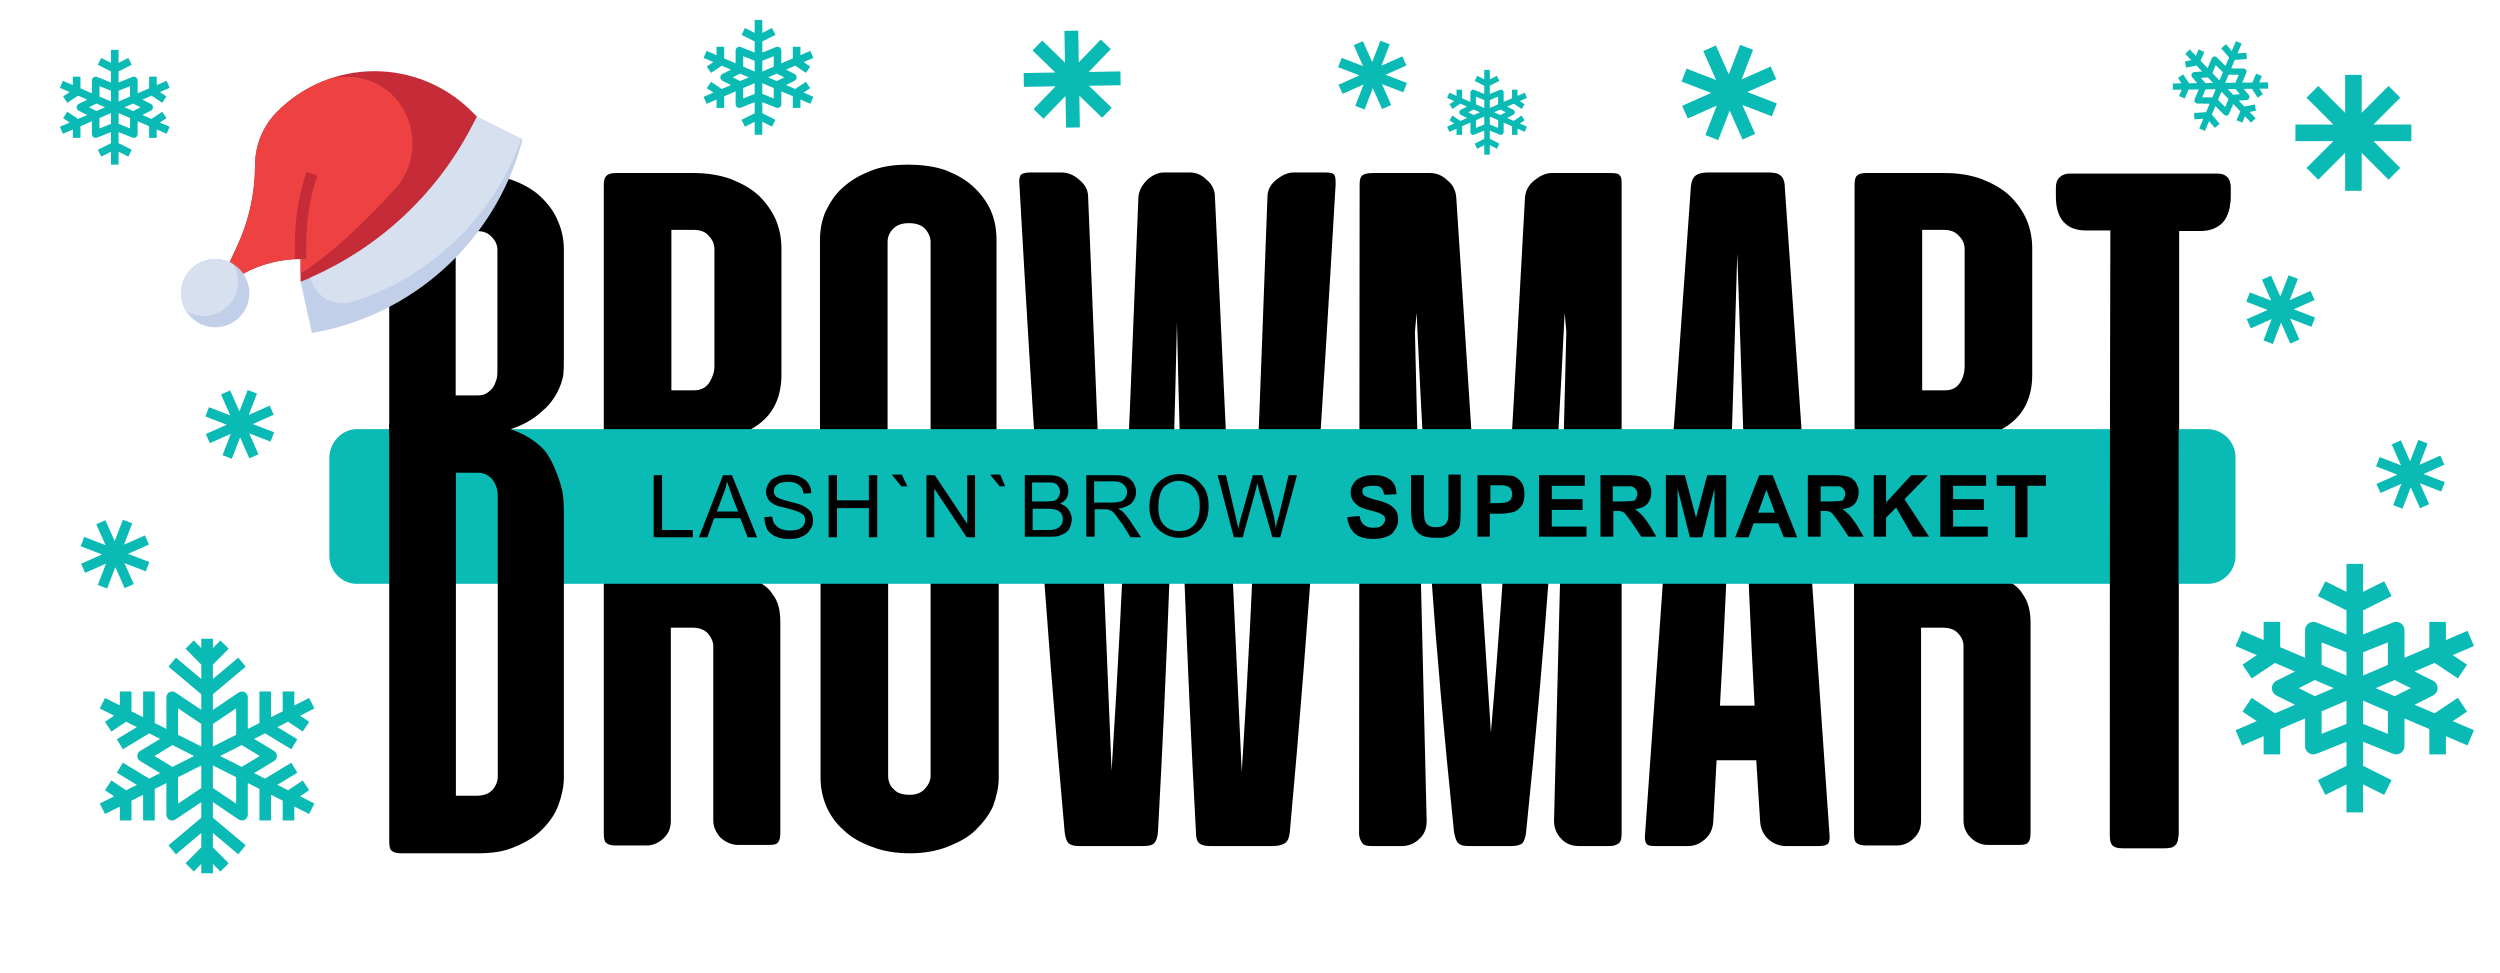 <svg width="501" height="195" viewBox="0 0 501 195" fill="none" xmlns="http://www.w3.org/2000/svg">
<path d="M422.931 79.67V166.869C422.931 167.985 423.043 168.655 423.49 169.102C423.938 169.549 424.61 169.66 425.617 169.66H433.79C434.797 169.66 435.469 169.549 435.917 169.102C436.365 168.767 436.589 167.985 436.589 166.869V86.257H436.701V46.063H440.955C442.858 46.063 444.313 45.505 445.433 44.388C446.44 43.272 447 41.485 447 39.364V37.354C447 36.573 446.776 35.903 446.328 35.456C445.88 35.01 445.209 34.786 444.425 34.786H414.758C413.975 34.786 413.303 35.01 412.855 35.456C412.407 35.791 412.183 36.573 412.183 37.354V39.252C412.183 41.485 412.743 43.16 413.751 44.277C414.758 45.393 416.214 45.952 418.229 45.952H423.043V79.67H422.931ZM401.548 86.257H371.657V37.131C371.657 36.238 371.769 35.568 372.105 35.233C372.441 34.898 373.001 34.675 374.008 34.675H389.681C392.592 34.675 395.055 35.121 397.182 35.903C399.421 36.796 401.212 37.801 402.78 39.252C404.235 40.704 405.354 42.267 406.138 44.053C406.922 45.952 407.258 47.849 407.258 49.748V75.092C407.258 80.117 405.242 83.801 401.1 86.034L401.548 86.257ZM348.148 50.752C347.252 81.233 346.468 111.155 344.677 141.413H351.618C349.939 110.932 349.267 81.456 348.148 50.752ZM338.856 37.354C338.968 36.238 339.304 35.568 339.863 35.121C340.423 34.786 341.207 34.563 342.214 34.563H354.305C355.424 34.563 356.208 34.675 356.768 35.121C357.216 35.456 357.663 36.238 357.663 37.354L366.619 167.092C366.731 167.985 366.62 168.655 366.396 168.99C366.172 169.325 365.5 169.549 364.492 169.549H357.887C356.656 169.549 355.424 169.102 354.417 168.209C353.409 167.316 352.85 166.087 352.738 164.748L351.954 152.354H344.005L343.334 164.748C343.222 166.199 342.662 167.316 341.655 168.209C340.647 169.102 339.527 169.549 338.296 169.549H331.803C330.683 169.549 330.124 169.437 329.9 168.99C329.676 168.655 329.564 168.097 329.676 167.092L338.856 37.354ZM313.891 66.495L313.555 62.699C311.764 99.767 309.637 129.913 305.83 166.757C305.718 167.762 305.494 168.544 305.047 168.99C304.711 169.325 303.927 169.549 302.92 169.549H294.523C293.404 169.549 292.732 169.437 292.284 168.99C291.837 168.655 291.613 167.874 291.389 166.757C287.247 126.228 285.791 103.898 283.888 62.699L283.552 66.495L285.903 164.524C285.903 165.976 285.455 167.204 284.448 168.097C283.552 168.99 282.321 169.549 280.977 169.549H274.932C274.036 169.549 273.365 169.437 273.029 168.99C272.693 168.544 272.357 167.874 272.357 166.981C272.357 123.66 272.469 80.34 272.469 37.019C272.469 36.126 272.581 35.568 272.917 35.233C273.253 34.898 273.924 34.675 275.156 34.675H286.575C287.806 34.675 289.038 35.121 290.045 36.126C291.165 37.019 291.725 38.136 291.837 39.587L298.777 146.772C301.912 110.932 303.591 75.65 305.606 39.587C305.718 38.136 306.39 37.019 307.51 36.126C308.629 35.233 309.749 34.675 310.98 34.675H322.735C323.854 34.675 324.414 34.786 324.638 35.233C324.974 35.568 324.974 36.126 324.974 37.019V166.981C324.974 167.874 324.862 168.655 324.414 168.99C323.966 169.325 323.407 169.549 322.511 169.549H316.466C315.01 169.549 313.779 169.102 312.883 168.097C311.988 167.204 311.428 165.976 311.428 164.524L313.891 66.495ZM253.997 39.476C253.997 38.024 254.669 36.908 255.788 36.015C256.908 35.121 258.027 34.563 259.259 34.563H265.528C266.536 34.563 267.207 34.675 267.431 35.121C267.655 35.456 267.655 36.126 267.655 37.019C265.08 81.233 262.505 122.879 258.475 166.757C258.363 167.874 258.027 168.655 257.468 168.99C256.908 169.325 256.124 169.549 255.005 169.549H242.578C241.571 169.549 240.899 169.437 240.339 168.99C239.891 168.655 239.668 167.874 239.668 166.757C237.764 131.141 236.645 100.325 235.861 64.597C235.078 99.32 233.958 132.146 232.055 166.757C231.943 167.874 231.719 168.544 231.271 168.99C230.823 169.437 230.04 169.549 229.032 169.549H216.382C215.374 169.549 214.703 169.437 214.143 168.99C213.807 168.655 213.471 167.874 213.359 166.757C209.329 121.985 206.866 82.573 204.291 37.019C204.179 36.126 204.291 35.568 204.515 35.121C204.739 34.786 205.411 34.563 206.418 34.563H212.687C213.919 34.563 215.15 35.01 216.27 36.015C217.389 36.908 218.061 38.024 218.061 39.476L222.763 154.476C225.226 115.956 226.569 78.218 228.137 39.476C228.249 38.136 228.92 37.019 229.928 36.015C230.935 35.121 232.055 34.563 233.286 34.563H238.436C239.668 34.563 240.787 35.01 241.795 36.015C242.914 36.908 243.474 38.136 243.474 39.476L248.848 154.699C251.31 116.18 252.542 78.107 253.997 39.476ZM200.037 86.257H186.491V48.519C186.491 47.626 186.155 46.733 185.372 45.84C184.588 45.058 183.58 44.723 182.125 44.723C180.782 44.723 179.774 45.058 178.99 45.84C178.207 46.621 177.871 47.515 177.871 48.519V86.257H164.325V48.073C164.325 46.175 164.661 44.165 165.444 42.379C166.34 40.592 167.348 38.917 168.915 37.578C170.482 36.126 172.273 35.121 174.512 34.228C176.751 33.335 179.214 33 181.901 33C184.7 33 187.275 33.335 189.514 34.117C191.753 35.01 193.544 36.015 195.111 37.466C196.567 38.806 197.798 40.481 198.582 42.267C199.365 44.053 199.701 46.063 199.701 48.073V86.257H200.037ZM151.003 86.257H121V37.131C121 36.238 121.112 35.568 121.56 35.233C121.784 34.898 122.455 34.675 123.463 34.675H139.024C141.823 34.675 144.398 35.121 146.525 35.903C148.764 36.796 150.555 37.801 152.122 39.252C153.578 40.704 154.697 42.267 155.481 44.053C156.264 45.952 156.6 47.849 156.6 49.748V75.092C156.6 80.117 154.585 83.801 150.443 86.034L151.003 86.257ZM134.546 46.063V78.218H139.136C140.479 78.218 141.487 77.66 142.159 76.655C142.83 75.539 143.166 74.534 143.166 73.418V49.859C143.166 48.966 142.83 48.073 142.047 47.291C141.375 46.398 140.255 46.063 138.912 46.063H134.546ZM385.203 46.063V78.218H389.793C391.249 78.218 392.144 77.66 392.816 76.655C393.488 75.539 393.712 74.534 393.712 73.418V49.859C393.712 48.966 393.376 48.073 392.592 47.291C391.808 46.398 390.801 46.063 389.457 46.063H385.203ZM401.548 116.068H371.545V166.981C371.545 167.874 371.657 168.655 371.993 168.879C372.329 169.214 373.001 169.437 373.896 169.437H380.054C381.397 169.437 382.516 168.99 383.524 167.985C384.532 167.092 384.979 165.864 384.979 164.524V125.782H389.233C390.577 125.782 391.696 126.117 392.368 126.898C393.152 127.68 393.488 128.573 393.488 129.466V164.413C393.488 165.752 393.935 166.869 394.943 167.874C395.839 168.767 397.07 169.325 398.302 169.325H404.571C405.466 169.325 406.25 169.214 406.474 168.767C406.81 168.432 406.922 167.762 406.922 166.869V124.665C406.922 122.32 406.362 120.422 405.354 119.083C404.683 117.854 403.451 116.85 401.548 116.068ZM200.037 116.068H186.491V155.481C186.491 156.374 186.155 157.155 185.372 158.049C184.7 158.83 183.692 159.277 182.349 159.277C180.894 159.277 179.774 158.942 179.102 158.16C178.319 157.49 177.983 156.485 177.983 155.481V116.068H164.437V155.816C164.437 157.714 164.773 159.612 165.556 161.51C166.34 163.296 167.459 164.971 169.027 166.311C170.482 167.762 172.273 168.767 174.624 169.66C176.863 170.553 179.438 171 182.349 171C185.148 171 187.723 170.553 189.962 169.66C192.201 168.767 194.104 167.762 195.559 166.311C197.014 164.859 198.246 163.296 199.03 161.51C199.701 159.612 200.149 157.714 200.149 155.816V116.068H200.037ZM150.891 116.068H121V166.981C121 167.874 121.112 168.655 121.448 168.879C121.784 169.214 122.343 169.437 123.351 169.437H129.508C130.74 169.437 131.971 168.99 132.979 167.985C133.986 167.092 134.434 165.864 134.434 164.524V125.782H138.688C140.032 125.782 141.039 126.117 141.823 126.898C142.495 127.68 142.942 128.573 142.942 129.466V164.413C142.942 165.752 143.502 166.869 144.398 167.874C145.405 168.767 146.637 169.325 147.868 169.325H154.025C155.033 169.325 155.705 169.214 155.929 168.767C156.264 168.432 156.376 167.762 156.376 166.869V124.665C156.376 122.32 155.929 120.422 154.809 119.083C154.137 117.854 152.682 116.85 150.891 116.068Z" fill="black"/>
<path fill-rule="evenodd" clip-rule="evenodd" d="M71.494 86H442.394C445.421 86 448 88.535 448 91.647V111.353C448 114.465 445.533 117 442.394 117H71.494C68.467 117 66 114.465 66 111.353V91.647C66.112 88.535 68.579 86 71.494 86Z" fill="#0ABAB5"/>
<path d="M131 107.664V95.224H132.68V106.207H138.84V107.664H131ZM140.072 107.664L144.888 95.224H146.68L151.721 107.664H149.817L148.36 103.853H143.096L141.752 107.664H140.072ZM143.656 102.509H147.912L146.568 99.034C146.232 98.026 145.896 97.129 145.672 96.457C145.56 97.353 145.336 98.138 145 98.922L143.656 102.509ZM153.177 103.629L154.745 103.517C154.857 104.19 154.969 104.638 155.193 104.974C155.529 105.31 155.865 105.759 156.425 105.983C157.097 106.207 157.657 106.319 158.329 106.319C159.001 106.319 159.449 106.207 160.009 106.095C160.457 105.871 160.793 105.647 161.017 105.31C161.241 104.974 161.353 104.638 161.353 104.19C161.353 103.853 161.241 103.517 161.017 103.181C160.793 102.957 160.345 102.733 159.897 102.509C159.561 102.397 158.889 102.172 157.657 101.836C156.537 101.612 155.753 101.388 155.305 101.164C154.633 100.828 154.185 100.491 153.961 100.043C153.625 99.595 153.513 99.034 153.513 98.474C153.513 97.802 153.737 97.353 154.073 96.793C154.409 96.233 154.969 95.784 155.641 95.56C156.313 95.224 157.097 95.112 157.881 95.112C158.777 95.112 159.561 95.224 160.345 95.56C161.017 95.897 161.577 96.233 162.025 96.905C162.361 97.466 162.585 98.026 162.585 98.81L161.017 98.922C160.905 98.138 160.681 97.578 160.121 97.241C159.673 96.793 159.001 96.569 157.993 96.569C156.985 96.569 156.313 96.681 155.753 97.129C155.305 97.466 155.081 97.914 155.081 98.474C155.081 98.81 155.193 99.259 155.641 99.595C155.977 99.819 156.761 100.155 158.105 100.491C159.449 100.828 160.345 101.052 160.793 101.276C161.465 101.612 162.025 102.06 162.473 102.509C162.809 103.069 162.921 103.629 162.921 104.302C162.921 104.974 162.809 105.534 162.361 106.095C162.025 106.767 161.465 107.216 160.681 107.552C160.009 107.888 159.225 108 158.329 108C157.209 108 156.201 107.888 155.529 107.552C154.745 107.216 154.073 106.655 153.737 106.095C153.401 105.31 153.177 104.526 153.177 103.629ZM166.057 107.664V95.224H167.737V100.267H174.121V95.224H175.801V107.664H174.121V101.836H167.737V107.664H166.057ZM181.849 97.466H180.617L178.713 95.112H180.729L181.849 97.466ZM185.658 107.664V95.224H187.338L193.834 104.974V95.224H195.402V107.664H193.722L187.226 97.914V107.664H185.658ZM201.45 97.466H200.33L198.426 95.112H200.442L201.45 97.466ZM205.37 107.664V95.224H210.074C210.97 95.224 211.754 95.336 212.314 95.56C212.874 95.784 213.322 96.233 213.658 96.681C213.994 97.129 214.106 97.69 214.106 98.362C214.106 98.81 213.994 99.371 213.77 99.819C213.434 100.267 213.098 100.603 212.426 100.94C213.21 101.164 213.77 101.612 214.106 102.06C214.442 102.621 214.778 103.181 214.778 103.966C214.778 104.638 214.666 105.086 214.442 105.647C214.218 106.207 213.882 106.543 213.546 106.767C213.21 106.991 212.65 107.216 212.09 107.44C211.53 107.552 210.97 107.552 210.186 107.552H205.37V107.664ZM206.938 100.491H209.626C210.298 100.491 210.858 100.379 211.194 100.379C211.53 100.267 211.866 100.043 212.09 99.707C212.202 99.371 212.426 99.034 212.426 98.586C212.426 98.25 212.314 97.802 212.09 97.466C211.866 97.129 211.642 96.905 211.194 96.793C210.858 96.681 210.186 96.681 209.29 96.681H206.826V100.491H206.938ZM206.938 106.207H210.074C210.634 106.207 210.97 106.207 211.194 106.095C211.53 105.983 211.866 105.983 212.09 105.759C212.314 105.534 212.538 105.422 212.762 105.086C212.986 104.75 212.986 104.414 212.986 103.966C212.986 103.629 212.874 103.069 212.65 102.845C212.426 102.509 211.978 102.284 211.642 102.172C211.306 102.06 210.634 101.948 209.85 101.948H206.938V106.207ZM217.69 107.664V95.224H223.291C224.411 95.224 225.195 95.336 225.755 95.56C226.315 95.784 226.763 96.233 227.099 96.681C227.435 97.353 227.659 97.802 227.659 98.586C227.659 99.483 227.323 100.267 226.763 100.828C226.203 101.388 225.307 101.724 224.075 101.948C224.523 102.172 224.859 102.397 225.083 102.621C225.531 103.069 225.979 103.629 226.427 104.302L228.667 107.664H226.539L224.971 105.086C224.411 104.414 224.075 103.853 223.739 103.405C223.403 102.957 223.179 102.733 222.955 102.509C222.731 102.284 222.395 102.284 222.171 102.172C222.059 102.06 221.723 102.06 221.275 102.06H219.371V107.552H217.69V107.664ZM219.371 100.716H222.843C223.627 100.716 224.187 100.603 224.635 100.491C224.971 100.379 225.307 100.155 225.531 99.707C225.755 99.371 225.867 99.034 225.867 98.586C225.867 98.026 225.643 97.578 225.195 97.129C224.747 96.681 224.075 96.457 223.179 96.457H219.259V100.716H219.371ZM230.347 101.612C230.347 99.595 230.907 97.914 232.027 96.793C233.147 95.672 234.491 95 236.283 95C237.403 95 238.523 95.336 239.419 95.897C240.315 96.457 240.987 97.241 241.547 98.138C241.995 99.034 242.219 100.267 242.219 101.388C242.219 102.621 241.995 103.853 241.435 104.75C240.987 105.759 240.203 106.543 239.307 106.991C238.411 107.552 237.403 107.776 236.283 107.776C235.163 107.776 234.043 107.44 233.147 106.879C232.251 106.319 231.467 105.534 231.019 104.638C230.571 103.741 230.347 102.733 230.347 101.612ZM232.139 101.724C232.139 103.181 232.475 104.414 233.259 105.198C234.155 106.095 235.163 106.431 236.283 106.431C237.515 106.431 238.523 106.095 239.307 105.198C240.091 104.302 240.427 103.069 240.427 101.388C240.427 100.491 240.315 99.483 239.979 98.81C239.643 98.026 239.083 97.466 238.523 97.017C237.851 96.681 237.067 96.345 236.283 96.345C235.163 96.345 234.155 96.793 233.259 97.578C232.475 98.474 232.139 99.819 232.139 101.724ZM247.259 107.664L244.011 95.224H245.691L247.595 103.405C247.819 104.302 247.931 105.086 248.155 105.871C248.491 104.526 248.603 103.853 248.715 103.629L251.067 95.224H252.971L254.764 101.5C255.212 103.069 255.548 104.526 255.66 105.871C255.772 105.086 255.996 104.19 256.332 103.181L258.236 95.224H259.916L256.556 107.664H254.988L252.299 98.25C252.187 97.466 251.963 96.905 251.963 96.793C251.851 97.353 251.739 97.914 251.627 98.25L249.051 107.664H247.259ZM269.996 103.629L272.46 103.405C272.572 104.19 272.908 104.862 273.356 105.198C273.804 105.534 274.364 105.759 275.148 105.759C275.932 105.759 276.604 105.647 276.94 105.31C277.276 104.974 277.612 104.526 277.612 104.078C277.612 103.853 277.5 103.629 277.388 103.405C277.164 103.181 276.94 103.069 276.492 102.845C276.156 102.733 275.596 102.509 274.588 102.284C273.244 101.948 272.348 101.612 271.788 101.052C271.004 100.379 270.668 99.595 270.668 98.586C270.668 97.914 270.892 97.466 271.228 96.905C271.564 96.345 272.124 95.897 272.796 95.672C273.468 95.336 274.252 95.224 275.26 95.224C276.828 95.224 277.948 95.56 278.732 96.233C279.516 96.905 279.852 97.914 279.852 99.034L277.388 99.147C277.276 98.474 277.052 98.026 276.716 97.69C276.38 97.353 275.82 97.353 275.036 97.353C274.252 97.353 273.804 97.466 273.356 97.69C273.02 97.914 273.02 98.138 273.02 98.474C273.02 98.81 273.132 99.034 273.356 99.259C273.58 99.483 274.364 99.819 275.596 100.155C276.716 100.379 277.724 100.716 278.284 101.052C278.956 101.388 279.292 101.724 279.74 102.284C280.076 102.845 280.188 103.405 280.188 104.19C280.188 104.862 279.964 105.647 279.516 106.207C279.18 106.879 278.62 107.328 277.836 107.552C277.164 107.888 276.156 108 275.148 108C273.58 108 272.348 107.664 271.452 106.879C270.668 106.095 270.108 105.086 269.996 103.629ZM282.876 95.224H285.34V101.948C285.34 102.957 285.452 103.629 285.452 103.966C285.564 104.526 285.788 104.862 286.124 105.198C286.46 105.534 287.02 105.647 287.805 105.647C288.477 105.647 289.037 105.534 289.485 105.198C289.821 104.974 290.045 104.526 290.157 104.19C290.269 103.741 290.269 103.069 290.269 102.06V95.112H292.733V101.724C292.733 103.181 292.621 104.302 292.621 104.974C292.509 105.534 292.285 106.095 291.837 106.431C291.501 106.879 290.941 107.216 290.381 107.44C289.709 107.776 288.925 107.776 287.917 107.776C286.796 107.776 285.9 107.664 285.228 107.44C284.556 107.103 284.108 106.767 283.772 106.319C283.436 105.983 283.212 105.422 283.1 104.974C282.876 104.302 282.764 103.181 282.764 101.836V95.224H282.876ZM296.093 107.664V95.224H300.125C301.581 95.224 302.589 95.336 303.037 95.336C303.821 95.56 304.381 96.009 304.829 96.569C305.277 97.129 305.501 98.026 305.501 99.034C305.501 99.707 305.389 100.491 305.165 100.94C304.941 101.5 304.493 101.836 304.157 102.172C303.709 102.509 303.261 102.621 302.813 102.733C302.253 102.845 301.357 102.957 300.237 102.957H298.557V107.552H296.093V107.664ZM298.669 97.353V100.828H300.125C301.021 100.828 301.805 100.716 302.029 100.603C302.365 100.491 302.589 100.267 302.813 100.043C302.925 99.707 303.037 99.371 303.037 99.034C303.037 98.586 302.925 98.25 302.701 97.914C302.477 97.578 302.141 97.466 301.805 97.353C301.469 97.241 300.909 97.241 300.013 97.241H298.669V97.353ZM308.413 107.664V95.224H317.597V97.353H310.989V100.043H317.149V102.172H310.989V105.534H317.933V107.552H308.413V107.664ZM320.733 107.664V95.224H325.998C327.342 95.224 328.238 95.336 328.91 95.56C329.582 95.784 330.03 96.233 330.366 96.681C330.702 97.353 330.926 97.914 330.926 98.586C330.926 99.483 330.702 100.267 330.142 100.94C329.582 101.612 328.686 101.836 327.678 102.06C328.126 102.397 328.574 102.733 329.022 103.181C329.358 103.517 329.806 104.19 330.478 105.086L331.934 107.552H328.91L327.118 104.862C326.446 103.966 325.998 103.293 325.774 103.069C325.55 102.733 325.326 102.621 324.99 102.509C324.766 102.397 324.318 102.397 323.758 102.397H323.31V107.552H320.733V107.664ZM323.198 100.491H324.99C326.222 100.491 326.894 100.379 327.23 100.379C327.566 100.379 327.79 100.155 327.902 99.819C328.014 99.595 328.126 99.259 328.126 98.922C328.126 98.586 328.014 98.25 327.79 98.026C327.566 97.69 327.23 97.578 326.894 97.466C326.67 97.466 326.11 97.466 325.102 97.466H323.198V100.491ZM333.838 107.664V95.224H337.646L339.886 103.741L342.126 95.224H345.934V107.664H343.582V97.914L341.118 107.664H338.654L336.19 97.914V107.664H333.838ZM360.159 107.664H357.471L356.35 104.862H351.422L350.414 107.664H347.726L352.542 95.224H355.23L360.159 107.664ZM355.678 102.733L353.998 98.138L352.318 102.733H355.678ZM362.287 107.664V95.224H367.551C368.895 95.224 369.791 95.336 370.463 95.56C371.135 95.784 371.583 96.233 371.919 96.681C372.255 97.353 372.479 97.914 372.479 98.586C372.479 99.483 372.255 100.267 371.695 100.94C371.135 101.612 370.351 101.836 369.231 102.06C369.791 102.397 370.127 102.733 370.575 103.181C370.911 103.517 371.359 104.19 372.031 105.086L373.487 107.552H370.463L368.671 104.862C367.999 103.966 367.551 103.293 367.327 103.069C367.103 102.733 366.879 102.621 366.543 102.509C366.319 102.397 365.871 102.397 365.311 102.397H364.863V107.552H362.287V107.664ZM364.863 100.491H366.655C367.887 100.491 368.559 100.379 368.895 100.379C369.231 100.379 369.455 100.155 369.567 99.819C369.679 99.595 369.791 99.259 369.791 98.922C369.791 98.586 369.679 98.25 369.455 98.026C369.231 97.69 368.895 97.578 368.559 97.466C368.335 97.466 367.775 97.466 366.767 97.466H364.863V100.491ZM375.503 107.664V95.224H377.967V100.716L383.007 95.224H386.367L381.663 100.043L386.591 107.552H383.343L379.983 101.724L377.967 103.741V107.552H375.503V107.664ZM388.831 107.664V95.224H398.016V97.353H391.407V100.043H397.568V102.172H391.407V105.534H398.352V107.552H388.831V107.664ZM403.84 107.664V97.353H400.144V95.224H410V97.353H406.304V107.664H403.84Z" fill="black"/>
<path d="M78 85.112V168.536C78 169.432 78.11 170.216 78.442 170.44C78.773 170.776 79.325 171 80.319 171H95.666C98.647 171 101.076 170.664 103.284 169.656C105.492 168.76 107.259 167.641 108.694 166.185C110.129 164.729 111.233 163.161 111.896 161.37C112.558 159.578 113 157.674 113 155.771V102.133C113 101.237 112.89 99.221 112.669 98.326C112.006 95.414 110.24 91.159 108.694 89.815C105.161 86.344 100.413 85.224 97.211 85H78V85.112ZM91.36 159.578V94.742H95.886C96.659 94.742 97.322 94.966 97.763 95.302C98.316 95.638 98.647 95.974 98.978 96.534C99.309 97.094 99.53 97.654 99.64 98.213C99.751 98.885 99.751 99.445 99.751 100.005V155.659C99.751 156.555 99.42 157.451 98.647 158.346C97.874 159.13 96.88 159.466 95.445 159.466H91.36V159.578Z" fill="black"/>
<path fill-rule="evenodd" clip-rule="evenodd" d="M96.711 87H78V37.439C78 36.552 78.11 35.887 78.44 35.554C78.77 35.222 79.321 35 80.311 35H95.72C98.582 35 101.113 35.444 103.314 36.331C105.516 37.218 107.277 38.326 108.708 39.768C110.138 41.209 111.239 42.761 111.899 44.535C112.67 46.309 113 48.194 113 50.079V71.921C113 72.808 113 74.804 112.78 75.691C112.119 78.574 110.358 81.013 108.708 82.343C104.965 85.891 99.793 86.889 96.711 87ZM91.318 46.309V79.239H95.83C96.601 79.239 97.261 79.017 97.701 78.684C98.141 78.352 98.582 78.019 98.912 77.465C99.242 76.91 99.352 76.356 99.572 75.802C99.682 75.136 99.682 74.582 99.682 74.028V50.079C99.682 49.192 99.352 48.305 98.582 47.529C97.811 46.642 96.821 46.309 95.5 46.309H91.318Z" fill="black"/>
<path d="M422.804 167.204C422.804 168.322 422.916 168.993 423.367 169.441C423.817 169.888 424.492 170 425.505 170H433.72C434.733 170 435.408 169.888 435.858 169.441C436.309 169.105 436.534 168.322 436.534 167.204C436.534 126.939 436.646 86.674 436.646 46.297H440.923C442.836 46.297 444.299 45.737 445.424 44.619C446.437 43.5 447 41.711 447 39.586V37.572C447 36.79 446.775 36.118 446.325 35.671C445.875 35.224 445.199 35 444.412 35H414.588C413.801 35 413.125 35.224 412.675 35.671C412.225 36.007 412 36.79 412 37.572V39.474C412 41.711 412.563 43.389 413.576 44.507C414.588 45.626 416.051 46.185 418.077 46.185H422.916C422.804 86.674 422.804 126.939 422.804 167.204Z" fill="black"/>
<path d="M60.234 56.469V51.906C56.223 51.906 52.275 52.914 48.754 54.837L46.017 52.55L47.516 49.334C49.883 44.267 51.109 38.742 51.109 33.15C51.109 29.092 52.721 25.2 55.591 22.331C60.755 17.167 67.759 14.266 75.062 14.266C82.366 14.266 89.37 17.167 94.534 22.331L95.594 23.391V31.375L70.5 56.469H60.234Z" fill="#C52C37"/>
<path d="M46.019 52.55L47.519 49.334C49.884 44.267 51.11 38.742 51.109 33.15C51.109 29.092 52.721 25.2 55.591 22.331C58.67 19.256 62.434 16.954 66.574 15.615C67.673 15.478 68.78 15.409 69.888 15.406C70.44 15.41 70.991 15.454 71.537 15.54C82.072 17.123 86.273 30.134 79.065 37.984C73.499 44.056 66.622 50.766 60.234 54.859V51.906C56.223 51.906 52.275 52.914 48.754 54.837L46.019 52.55Z" fill="#ED4241"/>
<path d="M60.234 56.469L62.516 66.734C72.407 65.029 81.609 60.545 89.046 53.806C96.484 47.066 101.851 38.35 104.52 28.674L104.719 27.953L95.594 23.391L94.447 25.579C87.09 39.625 74.956 50.58 60.234 56.469Z" fill="#C1CFE8"/>
<path d="M59.094 51.906H61.375V48.855C61.374 44.199 62.124 39.574 63.597 35.157L61.43 34.436C59.88 39.086 59.091 43.954 59.094 48.855V51.906Z" fill="#C52C37"/>
<path d="M43.125 65.594C39.345 65.594 36.281 62.53 36.281 58.75C36.281 54.97 39.345 51.906 43.125 51.906C46.905 51.906 49.969 54.97 49.969 58.75C49.969 62.53 46.905 65.594 43.125 65.594Z" fill="#C1CFE8"/>
<path d="M95.594 23.391L104.483 27.839C101.737 35.526 97.25 42.473 91.373 48.137C85.496 53.801 78.389 58.028 70.606 60.488C69.736 60.762 68.818 60.851 67.912 60.751C67.005 60.651 66.129 60.364 65.339 59.907C64.55 59.451 63.863 58.835 63.324 58.1C62.785 57.364 62.404 56.524 62.206 55.634C76.058 49.572 87.43 38.971 94.447 25.579L95.594 23.391Z" fill="#D7E0EF"/>
<path d="M43.125 51.906C44.381 51.907 45.612 52.254 46.683 52.911C47.483 54.22 47.82 55.76 47.639 57.283C47.458 58.807 46.769 60.225 45.685 61.31C44.6 62.394 43.182 63.083 41.658 63.264C40.135 63.445 38.595 63.108 37.286 62.308C36.652 61.271 36.306 60.084 36.283 58.869C36.26 57.654 36.562 56.455 37.157 55.395C37.751 54.336 38.618 53.454 39.667 52.84C40.716 52.227 41.91 51.905 43.125 51.906Z" fill="#D7E0EF"/>
<path d="M462.229 33.662L464.578 36.011L469.962 30.626V38.239H473.28V30.628L478.662 36.011L481.011 33.662L475.629 28.28H483.241L483.242 24.96H475.628L481.011 19.577L478.662 17.228L473.28 22.611V15H469.962V22.613L464.578 17.228L462.229 19.577L467.611 24.96H460.002L460 28.279H467.611L462.229 33.662Z" fill="#0ABAB5"/>
<path d="M494.396 142.602L492.554 139.838L487.889 142.947L483.883 141.231L487.579 139.383C488.14 139.102 488.497 138.526 488.495 137.897C488.495 137.27 488.14 136.694 487.577 136.413L483.883 134.566L487.889 132.849L492.554 135.958L494.396 133.194L491.533 131.285L495.789 129.461L494.481 126.41L490.157 128.264V124.62H486.837V129.69L481.856 131.825L481.855 126.279C481.855 125.728 481.583 125.213 481.128 124.904C480.673 124.597 480.097 124.536 479.579 124.736L473.556 127.145V122.323L479.277 119.463L477.793 116.493L473.555 118.611V113H470.236V118.614L465.995 116.494L464.511 119.464L470.236 122.326V127.148L464.21 124.738C463.696 124.536 463.118 124.597 462.661 124.906C462.207 125.215 461.934 125.729 461.934 126.28V131.825L456.954 129.69V124.62H453.634V128.269L449.308 126.415L448 129.466L452.258 131.29L449.394 133.199L451.237 135.963L455.902 132.854L459.906 134.571L456.212 136.418C455.649 136.699 455.294 137.275 455.294 137.902C455.293 138.531 455.649 139.106 456.211 139.388L459.906 141.236L455.9 142.952L451.237 139.843L449.394 142.605L452.258 144.514L448.002 146.339L449.31 149.39L453.636 147.535V151.181H456.956V146.108L461.936 143.973V149.521C461.936 150.072 462.208 150.587 462.663 150.895C462.94 151.083 463.267 151.181 463.594 151.181C463.802 151.181 464.011 151.141 464.21 151.061L470.236 148.651V153.473L464.512 156.335L465.996 159.305L470.236 157.185V162.799H473.555V157.185L477.793 159.303L479.277 156.334L473.556 153.473V148.651L479.579 151.06C479.776 151.141 479.986 151.181 480.193 151.181C480.52 151.181 480.847 151.083 481.126 150.895C481.581 150.587 481.853 150.072 481.853 149.521L481.855 143.975L486.835 146.109V151.181H490.155V147.532L494.479 149.386L495.787 146.335L491.533 144.511L494.396 142.602ZM483.123 137.901L479.886 139.519L476.109 137.901L479.886 136.282L483.123 137.901ZM478.535 128.731L478.536 133.246L473.555 135.381V130.723L478.535 128.731ZM465.253 128.731L470.236 130.724V135.382L465.253 133.246V128.731ZM460.664 137.901L463.901 136.282L467.678 137.901L463.901 139.519L460.664 137.901ZM465.253 147.069V142.552L470.236 140.416V145.075L465.253 147.069ZM478.535 147.069L473.555 145.077V140.417L478.536 142.552L478.535 147.069Z" fill="#0ABAB5"/>
<path d="M58.983 164.426V161.626L61.958 163.125L63 161.023L60.135 159.579L61.962 158.351L60.668 156.396L57.735 158.367L55.576 157.279L59.583 154.855L58.385 152.84L53.105 156.034L50.916 154.929L54.922 152.505C55.274 152.293 55.489 151.911 55.488 151.497C55.488 151.085 55.273 150.702 54.922 150.49L50.916 148.066L53.107 146.961L58.386 150.155L59.584 148.14L55.577 145.716L57.735 144.629L60.668 146.601L61.962 144.644L60.135 143.418L63 141.973L61.958 139.871L58.983 141.373V138.575H56.652V142.549L54.321 143.724V138.575H51.99V144.899L49.658 146.074V139.75C49.658 139.317 49.423 138.918 49.044 138.714C48.664 138.509 48.205 138.533 47.847 138.771L42.667 142.254V139.125L49.241 133.601L47.749 131.795L42.668 136.065V133.188L45.824 130.006L44.175 128.343L42.668 129.864V128H40.336V129.862L38.829 128.343L37.18 130.006L40.336 133.188V136.067L35.254 131.798L33.763 133.604L40.336 139.125V142.254L35.153 138.771C34.796 138.533 34.34 138.508 33.957 138.714C33.578 138.918 33.342 139.317 33.342 139.75L33.343 146.074L31.012 144.899V138.575H28.681V143.724L26.348 142.548V138.575H24.017V141.373L21.043 139.874L20.001 141.976L22.866 143.42L21.038 144.648L22.332 146.603L25.267 144.63L27.426 145.718L23.418 148.142L24.616 150.158L29.897 146.964L32.087 148.068L28.08 150.492C27.73 150.704 27.516 151.087 27.516 151.499C27.515 151.913 27.73 152.295 28.081 152.508L32.087 154.932L29.896 156.036L24.616 152.842L23.418 154.858L27.424 157.282L25.265 158.37L22.333 156.398L21.04 158.353L22.865 159.581L20 161.025L21.042 163.128L24.016 161.628V164.426H26.347V160.452L28.679 159.277V164.426H31.01L31.011 158.101L33.342 156.926L33.341 163.251C33.341 163.684 33.577 164.083 33.956 164.287C34.338 164.493 34.796 164.469 35.152 164.23L40.336 160.746V163.875L33.76 169.399L35.252 171.205L40.336 166.932V169.811L37.179 172.994L38.828 174.657L40.336 173.136V175H42.665V173.138L44.173 174.657L45.82 172.994L42.665 169.815V166.933L47.747 171.203L49.239 169.397L42.664 163.874V160.746L47.845 164.229C48.042 164.359 48.268 164.426 48.494 164.426C48.681 164.426 48.87 164.379 49.044 164.286C49.423 164.082 49.658 163.683 49.658 163.251V156.926L51.989 158.101V164.426H54.32V159.276L56.652 160.451V164.426H58.983ZM52.055 151.501L48.443 153.686L44.106 151.501L48.443 149.315L52.055 151.501ZM47.327 141.945V147.249L42.665 149.599V145.079L47.327 141.945ZM35.673 141.945L40.336 145.079V149.599L35.674 147.249L35.673 141.945ZM30.946 151.501L34.559 149.314L38.895 151.499L34.559 153.685L30.946 151.501ZM35.673 161.055L35.674 155.751L40.336 153.401V157.922L35.673 161.055ZM47.327 161.055L42.665 157.92V153.399L47.327 155.749V161.055Z" fill="#0ABAB5"/>
<path d="M54.851 83.122L54.039 81.293L49.849 83.154L51.497 78.875L49.631 78.157L47.983 82.437L46.123 78.244L44.294 79.056L46.154 83.247L41.876 81.6L41.157 83.465L45.435 85.113L41.244 86.974L42.056 88.803L46.248 86.941L44.599 91.221L46.465 91.94L48.113 87.661L49.972 91.852L51.801 91.04L49.941 86.85L54.22 88.498L54.94 86.631L50.66 84.983L54.851 83.122Z" fill="#0ABAB5"/>
<path d="M29.851 109.122L29.04 107.293L24.849 109.154L26.497 104.875L24.631 104.157L22.983 108.437L21.123 104.244L19.294 105.056L21.154 109.247L16.876 107.6L16.157 109.465L20.435 111.113L16.244 112.974L17.056 114.803L21.248 112.941L19.6 117.221L21.465 117.94L23.113 113.661L24.972 117.852L26.801 117.04L24.942 112.85L29.22 114.497L29.94 112.631L25.66 110.983L29.851 109.122Z" fill="#0ABAB5"/>
<path d="M463.851 60.122L463.04 58.293L458.849 60.154L460.497 55.875L458.632 55.157L456.983 59.437L455.123 55.244L453.294 56.056L455.154 60.247L450.876 58.6L450.157 60.465L454.435 62.113L450.244 63.974L451.056 65.803L455.248 63.941L453.6 68.221L455.465 68.94L457.113 64.661L458.972 68.852L460.801 68.04L458.942 63.85L463.22 65.498L463.94 63.631L459.66 61.983L463.851 60.122Z" fill="#0ABAB5"/>
<path d="M489.851 93.122L489.04 91.293L484.849 93.154L486.497 88.875L484.632 88.157L482.983 92.437L481.123 88.244L479.294 89.056L481.154 93.247L476.876 91.6L476.157 93.465L480.435 95.113L476.244 96.974L477.056 98.803L481.248 96.941L479.6 101.221L481.465 101.94L483.113 97.661L484.972 101.852L486.801 101.04L484.942 96.85L489.22 98.498L489.94 96.631L485.66 94.983L489.851 93.122Z" fill="#0ABAB5"/>
<path d="M281.851 13.122L281.04 11.293L276.849 13.154L278.497 8.875L276.632 8.157L274.983 12.437L273.123 8.244L271.294 9.056L273.154 13.247L268.876 11.6L268.157 13.465L272.435 15.113L268.244 16.974L269.056 18.803L273.248 16.941L271.6 21.221L273.465 21.94L275.113 17.661L276.972 21.852L278.801 21.04L276.942 16.85L281.22 18.497L281.94 16.631L277.66 14.983L281.851 13.122Z" fill="#0ABAB5"/>
<path d="M355.957 15.865L354.832 13.331L349.027 15.91L351.31 9.983L348.726 8.987L346.443 14.916L343.867 9.108L341.333 10.232L343.909 16.039L337.984 13.757L336.987 16.34L342.913 18.623L337.108 21.201L338.233 23.735L344.04 21.156L341.756 27.084L344.34 28.079L346.623 22.152L349.199 27.958L351.732 26.834L349.156 21.029L355.082 23.311L356.079 20.726L350.15 18.443L355.957 15.865Z" fill="#0ABAB5"/>
<path d="M222.593 9.85L220.6 7.923L216.186 12.491L216.079 6.14L213.311 6.187L213.418 12.539L208.851 8.122L206.924 10.115L211.49 14.531L205.142 14.638L205.187 17.407L211.537 17.299L207.123 21.867L209.116 23.794L213.531 19.225L213.638 25.577L216.407 25.53L216.299 19.179L220.865 23.595L222.791 21.602L218.226 17.188L224.575 17.081L224.53 14.31L218.178 14.418L222.593 9.85Z" fill="#0ABAB5"/>
<path d="M162.359 17.672L161.511 16.395L159.363 17.831L157.519 17.038L159.22 16.185C159.479 16.055 159.643 15.789 159.642 15.499C159.642 15.209 159.479 14.943 159.219 14.813L157.519 13.96L159.363 13.167L161.511 14.603L162.359 13.327L161.041 12.445L163 11.602L162.398 10.193L160.407 11.05V9.367H158.879V11.708L156.586 12.694L156.585 10.133C156.585 9.878 156.46 9.641 156.251 9.498C156.041 9.356 155.776 9.328 155.538 9.421L152.765 10.533V8.306L155.398 6.985L154.715 5.613L152.764 6.591V4H151.237V6.593L149.284 5.614L148.601 6.986L151.237 8.307V10.534L148.462 9.421C148.226 9.328 147.96 9.356 147.749 9.499C147.54 9.641 147.415 9.879 147.415 10.133V12.694L145.122 11.708V9.367H143.594V11.052L141.602 10.196L141 11.605L142.96 12.447L141.642 13.329L142.49 14.606L144.638 13.17L146.481 13.962L144.781 14.816C144.521 14.945 144.358 15.211 144.358 15.501C144.357 15.792 144.521 16.057 144.78 16.187L146.481 17.041L144.637 17.833L142.49 16.397L141.642 17.673L142.96 18.555L141.001 19.398L141.603 20.807L143.594 19.95V21.634H145.123V19.291L147.416 18.305V20.867C147.416 21.122 147.541 21.359 147.75 21.502C147.878 21.589 148.028 21.634 148.179 21.634C148.274 21.634 148.371 21.616 148.462 21.579L151.237 20.465V22.693L148.602 24.015L149.285 25.386L151.237 24.407V27H152.764V24.407L154.715 25.385L155.398 24.014L152.765 22.693V20.465L155.538 21.578C155.628 21.616 155.725 21.634 155.82 21.634C155.971 21.634 156.121 21.589 156.25 21.502C156.459 21.359 156.584 21.122 156.584 20.867L156.585 18.306L158.878 19.292V21.634H160.406V19.949L162.397 20.805L162.999 19.396L161.041 18.553L162.359 17.672ZM157.169 15.5L155.679 16.248L153.94 15.5L155.679 14.753L157.169 15.5ZM155.057 11.265L155.058 13.351L152.764 14.336V12.185L155.057 11.265ZM148.942 11.265L151.237 12.186V14.337L148.942 13.351V11.265ZM146.83 15.5L148.32 14.753L150.059 15.5L148.32 16.248L146.83 15.5ZM148.942 19.735V17.649L151.237 16.662V18.814L148.942 19.735ZM155.057 19.735L152.764 18.815V16.663L155.058 17.649L155.057 19.735Z" fill="#0ABAB5"/>
<path d="M33.359 23.672L32.511 22.395L30.363 23.831L28.519 23.038L30.22 22.185C30.479 22.055 30.643 21.789 30.642 21.499C30.642 21.209 30.479 20.943 30.22 20.813L28.519 19.96L30.363 19.167L32.511 20.603L33.359 19.327L32.041 18.445L34 17.602L33.398 16.193L31.407 17.05V15.367H29.879V17.708L27.586 18.694L27.585 16.133C27.585 15.878 27.46 15.641 27.25 15.498C27.041 15.356 26.776 15.328 26.538 15.421L23.765 16.533V14.306L26.398 12.985L25.715 11.613L23.764 12.591V10H22.237V12.593L20.284 11.614L19.601 12.986L22.237 14.307V16.535L19.462 15.421C19.226 15.328 18.96 15.356 18.75 15.499C18.54 15.641 18.415 15.879 18.415 16.134V18.694L16.122 17.708V15.367H14.594V17.052L12.602 16.196L12 17.605L13.96 18.447L12.642 19.329L13.49 20.606L15.638 19.17L17.481 19.962L15.78 20.816C15.521 20.945 15.358 21.211 15.358 21.501C15.357 21.792 15.521 22.057 15.78 22.187L17.481 23.041L15.637 23.833L13.49 22.397L12.642 23.673L13.96 24.555L12.001 25.398L12.603 26.807L14.595 25.95V27.634H16.123V25.291L18.416 24.305V26.867C18.416 27.122 18.541 27.359 18.75 27.502C18.878 27.589 19.028 27.634 19.179 27.634C19.274 27.634 19.371 27.616 19.462 27.579L22.237 26.465V28.693L19.602 30.015L20.285 31.386L22.237 30.407V33H23.764V30.407L25.715 31.385L26.398 30.014L23.765 28.693V26.465L26.538 27.578C26.628 27.616 26.725 27.634 26.82 27.634C26.971 27.634 27.121 27.589 27.25 27.502C27.459 27.359 27.584 27.122 27.584 26.867L27.585 24.306L29.878 25.292V27.634H31.406V25.949L33.397 26.805L33.999 25.396L32.041 24.553L33.359 23.672ZM28.169 21.5L26.679 22.248L24.94 21.5L26.679 20.753L28.169 21.5ZM26.057 17.265L26.058 19.351L23.764 20.337V18.185L26.057 17.265ZM19.942 17.265L22.237 18.186V20.337L19.942 19.351V17.265ZM17.83 21.5L19.32 20.753L21.059 21.5L19.32 22.248L17.83 21.5ZM19.942 25.735V23.649L22.237 22.662V24.814L19.942 25.735ZM26.057 25.735L23.764 24.815V22.663L26.058 23.649L26.057 25.735Z" fill="#0ABAB5"/>
<path d="M305.534 24.105L304.917 23.162L303.355 24.223L302.014 23.637L303.251 23.006C303.439 22.911 303.558 22.714 303.558 22.499C303.558 22.285 303.439 22.088 303.251 21.992L302.014 21.362L303.355 20.776L304.917 21.837L305.534 20.894L304.575 20.242L306 19.619L305.562 18.578L304.114 19.211V17.967H303.003V19.698L301.335 20.426L301.335 18.533C301.335 18.345 301.244 18.169 301.091 18.064C300.939 17.959 300.746 17.938 300.573 18.006L298.556 18.829V17.183L300.472 16.206L299.975 15.192L298.556 15.915V14H297.445V15.916L296.025 15.193L295.528 16.207L297.445 17.184V18.83L295.427 18.007C295.255 17.938 295.062 17.959 294.909 18.064C294.756 18.17 294.665 18.345 294.665 18.534V20.426L292.998 19.698V17.967H291.886V19.212L290.438 18.579L290 19.621L291.426 20.244L290.467 20.895L291.084 21.839L292.646 20.778L293.986 21.363L292.749 21.994C292.561 22.09 292.442 22.287 292.442 22.501C292.442 22.716 292.561 22.912 292.749 23.008L293.986 23.639L292.645 24.225L291.084 23.163L290.467 24.106L291.426 24.758L290.001 25.381L290.439 26.422L291.887 25.789V27.034H292.998V25.302L294.666 24.573V26.467C294.666 26.655 294.757 26.831 294.909 26.936C295.002 27 295.112 27.034 295.221 27.034C295.291 27.034 295.361 27.02 295.427 26.993L297.445 26.17V27.816L295.528 28.793L296.025 29.807L297.445 29.084V31H298.556V29.084L299.975 29.807L300.472 28.793L298.556 27.816V26.17L300.573 26.992C300.639 27.02 300.709 27.034 300.778 27.034C300.888 27.034 300.997 27 301.091 26.936C301.243 26.831 301.334 26.655 301.334 26.467L301.335 24.574L303.002 25.302V27.034H304.114V25.788L305.561 26.421L305.999 25.38L304.575 24.757L305.534 24.105ZM301.759 22.5L300.676 23.053L299.411 22.5L300.676 21.948L301.759 22.5ZM300.223 19.37L300.224 20.911L298.556 21.64V20.05L300.223 19.37ZM295.776 19.37L297.445 20.05V21.641L295.776 20.911V19.37ZM294.24 22.5L295.324 21.948L296.588 22.5L295.324 23.053L294.24 22.5ZM295.776 25.63V24.088L297.445 23.359V24.95L295.776 25.63ZM300.223 25.63L298.556 24.95V23.359L300.224 24.088L300.223 25.63Z" fill="#0ABAB5"/>
<path d="M452.096 22.18L451.865 20.939L449.785 21.352L448.648 20.164L450.204 20.053C450.44 20.036 450.649 19.886 450.742 19.664C450.834 19.444 450.796 19.189 450.642 19.008L449.633 17.82L451.277 17.8L452.438 19.574L453.486 18.871L452.774 17.782L454.521 17.761L454.518 16.497L452.742 16.518L453.28 15.236L452.127 14.752L451.378 16.535L449.334 16.56L450.152 14.609C450.234 14.415 450.215 14.194 450.103 14.019C449.99 13.845 449.799 13.739 449.59 13.734L447.143 13.703L447.855 12.007L450.264 11.835L450.188 10.574L448.403 10.701L449.232 8.727L448.079 8.243L447.25 10.218L446.09 8.854L445.136 9.682L446.702 11.524L445.989 13.22L444.253 11.493C444.104 11.347 443.894 11.284 443.69 11.326C443.486 11.369 443.316 11.51 443.234 11.704L442.415 13.654L441.001 12.177L441.75 10.394L440.597 9.909L440.058 11.193L438.83 9.91L437.925 10.792L439.134 12.055L437.857 12.309L438.089 13.55L440.168 13.136L441.305 14.324L439.75 14.435C439.513 14.452 439.304 14.603 439.211 14.824C439.118 15.045 439.157 15.299 439.31 15.48L440.32 16.669L438.676 16.688L437.516 14.915L436.468 15.617L437.18 16.707L435.433 16.727L435.436 17.992L437.212 17.97L436.674 19.253L437.827 19.737L438.576 17.952L440.621 17.928L439.801 19.879C439.72 20.073 439.738 20.294 439.851 20.469C439.919 20.575 440.018 20.657 440.132 20.705C440.204 20.735 440.283 20.752 440.364 20.753L442.812 20.784L442.1 22.48L439.689 22.652L439.766 23.913L441.551 23.786L440.722 25.761L441.874 26.245L442.704 24.27L443.863 25.633L444.817 24.805L443.253 22.965L443.965 21.268L445.701 22.994C445.757 23.051 445.824 23.096 445.896 23.126C446.01 23.174 446.138 23.187 446.262 23.162C446.466 23.119 446.637 22.978 446.718 22.784L447.538 20.834L448.952 22.311L448.203 24.095L449.356 24.579L449.895 23.296L451.123 24.579L452.028 23.696L450.82 22.434L452.096 22.18ZM448.876 18.882L447.513 18.979L446.44 17.859L447.991 17.84L448.876 18.882ZM448.637 14.987L447.971 16.576L445.925 16.6L446.613 14.961L448.637 14.987ZM444.025 13.05L445.461 14.478L444.773 16.116L443.358 14.638L444.025 13.05ZM441.077 15.606L442.44 15.509L443.512 16.629L441.962 16.648L441.077 15.606ZM441.315 19.501L441.983 17.912L444.029 17.887L443.341 19.526L441.315 19.501ZM445.928 21.438L444.493 20.011L445.181 18.372L446.596 19.849L445.928 21.438Z" fill="#0ABAB5"/>
</svg>
